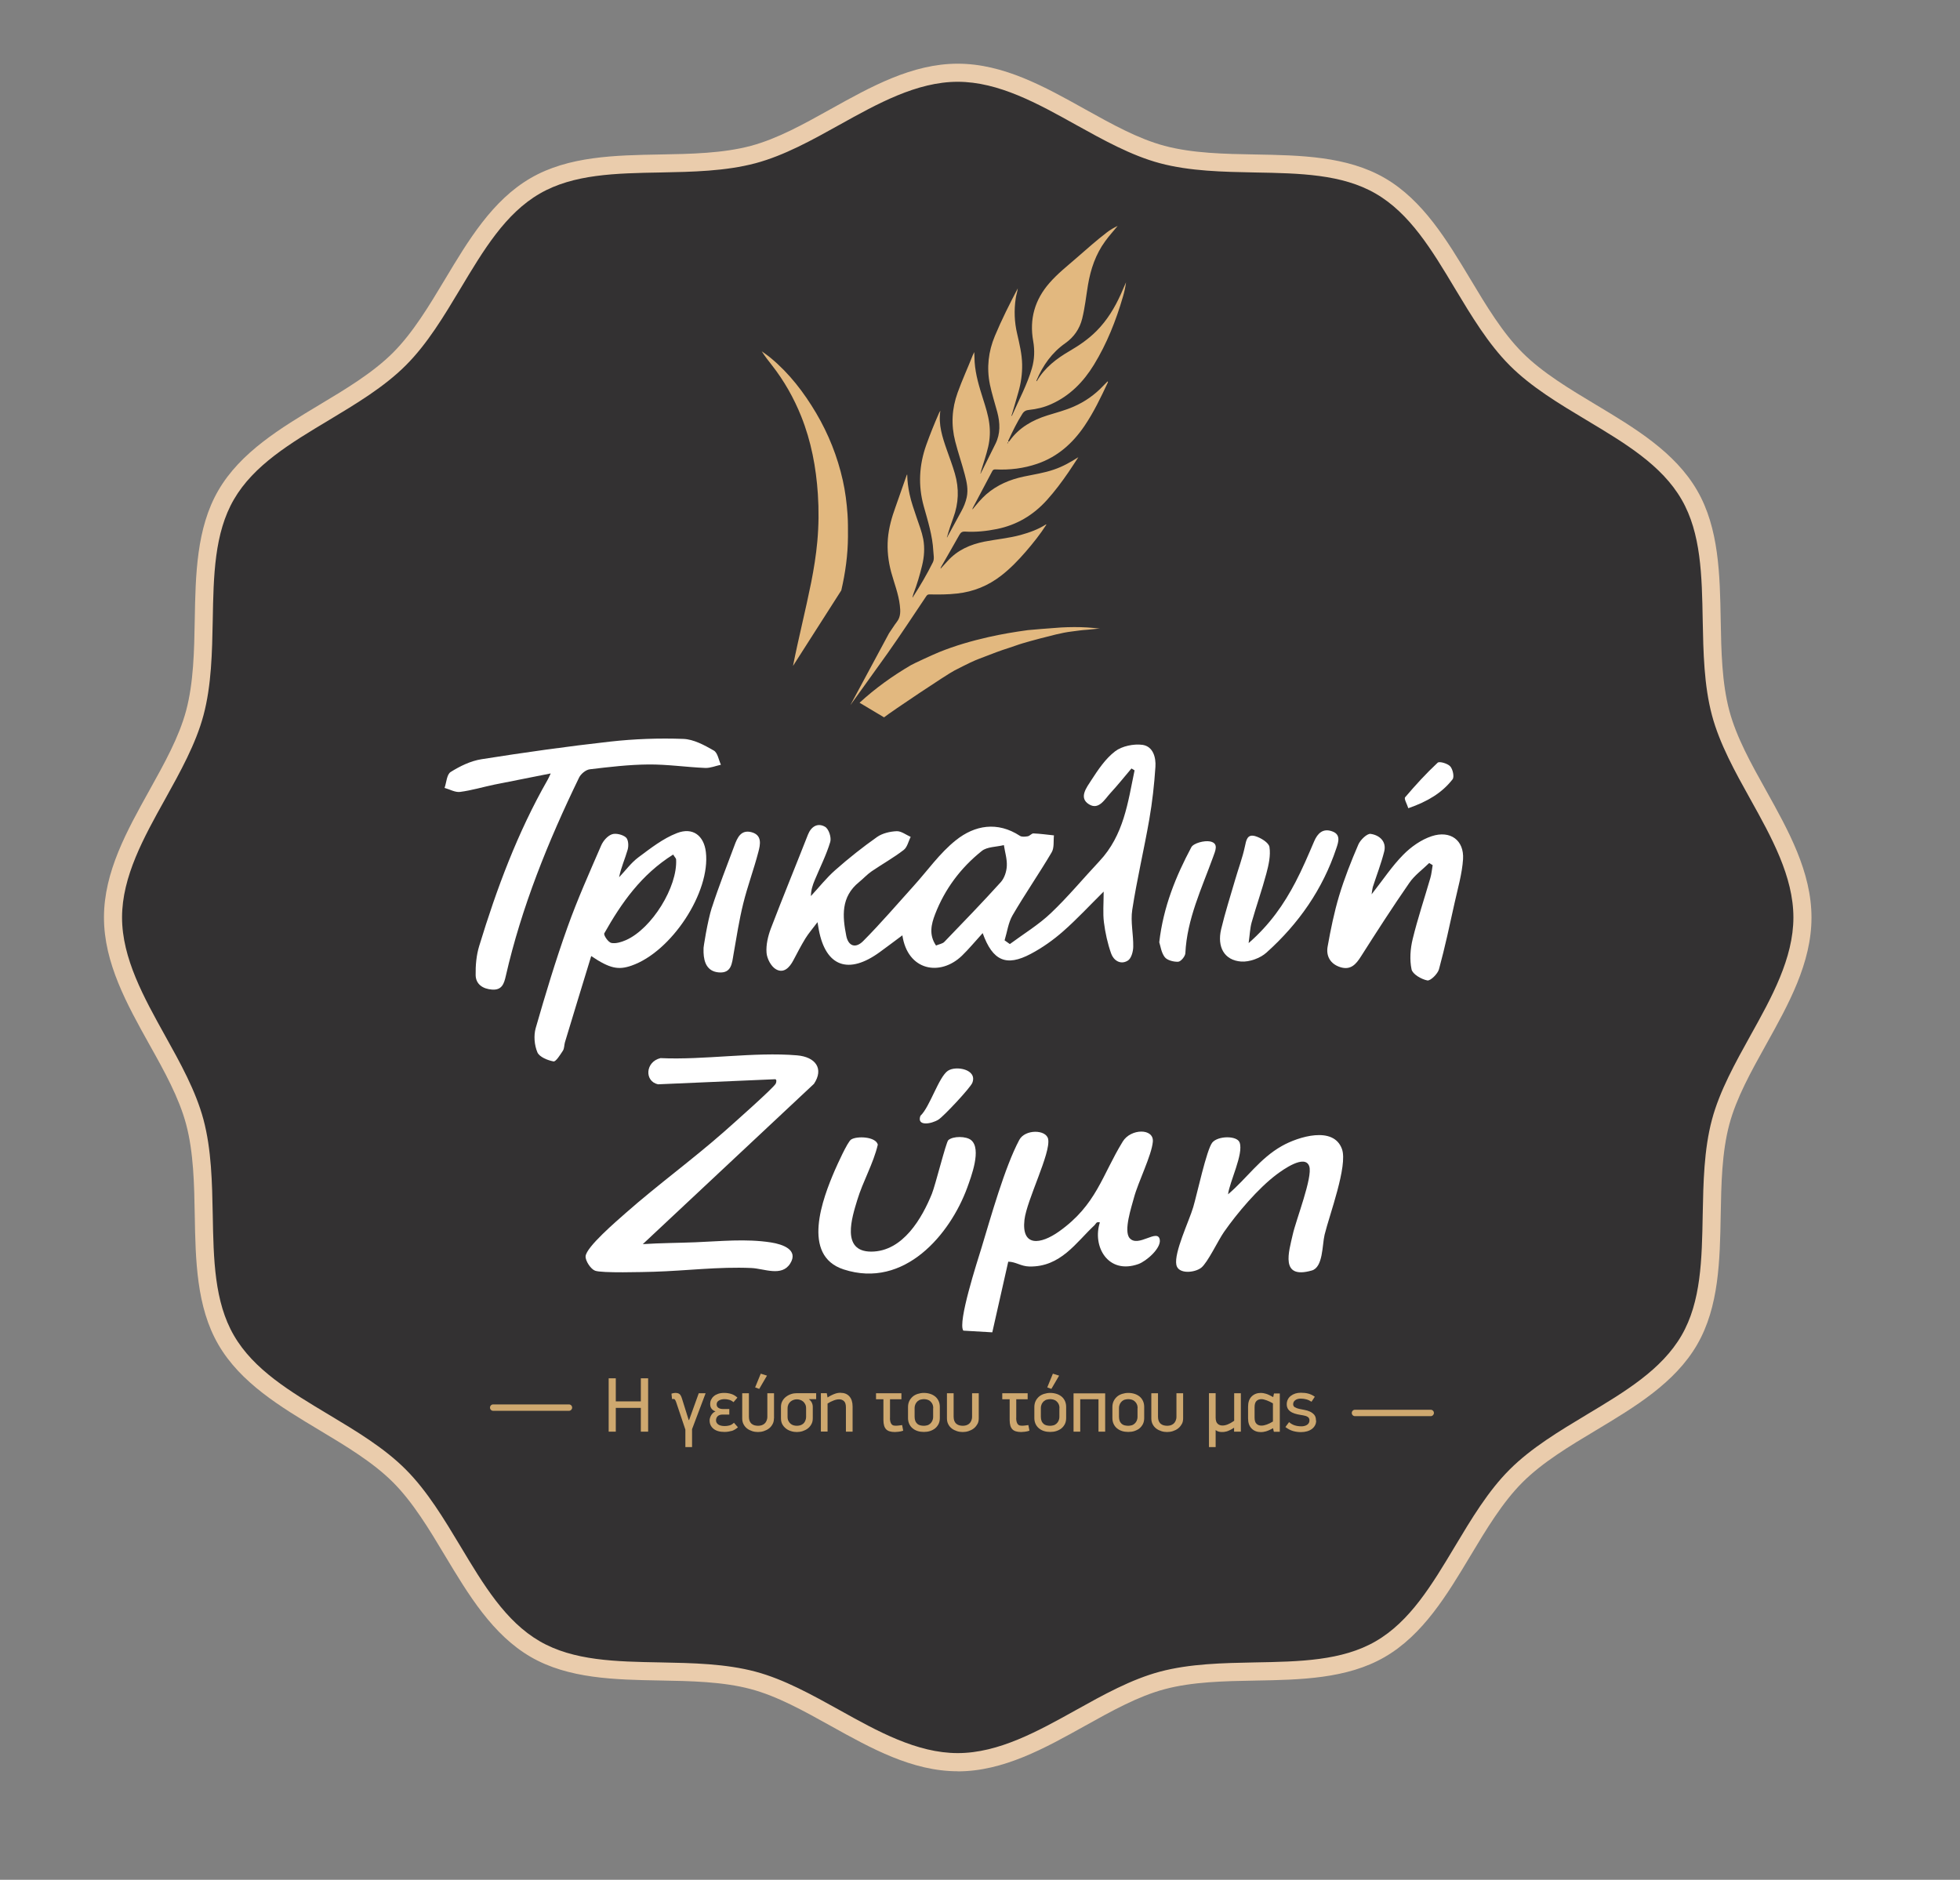 <?xml version="1.0" encoding="UTF-8"?>
<svg id="Layer_1" data-name="Layer 1" xmlns="http://www.w3.org/2000/svg" viewBox="0 0 220 211">
  <rect x="0" y="0" width="220" height="211" fill="#808080" stroke="none"/>
  <defs>
    <style>
      .cls-1 {
        fill: #fff;
      }

      .cls-2 {
        fill: #eaccac;
      }

      .cls-3 {
        fill: #333132;
      }

      .cls-4 {
        fill: #e2b87f;
      }

      .cls-5 {
        fill: #cea86f;
      }
    </style>
  </defs>
  <g>
    <path class="cls-3" d="M202.32,103c0,8.21-7.16,15.38-9.18,22.95-2.09,7.84.46,17.61-3.51,24.47-4.03,6.96-13.8,9.61-19.45,15.26-5.65,5.65-8.3,15.42-15.26,19.45-6.86,3.97-16.63,1.42-24.47,3.51-7.57,2.02-14.74,9.18-22.95,9.18s-15.38-7.16-22.95-9.18c-7.84-2.09-17.61.46-24.47-3.51-6.96-4.03-9.61-13.8-15.26-19.45-5.65-5.65-15.42-8.3-19.45-15.26-3.97-6.86-1.42-16.63-3.51-24.47-2.02-7.57-9.18-14.74-9.18-22.95s7.16-15.38,9.18-22.95c2.09-7.84-.46-17.61,3.51-24.47,4.03-6.96,13.8-9.61,19.45-15.26,5.65-5.65,8.3-15.42,15.26-19.45,6.86-3.97,16.63-1.42,24.47-3.51,7.57-2.02,14.74-9.18,22.95-9.18s15.38,7.16,22.95,9.18c7.84,2.09,17.61-.46,24.47,3.51,6.96,4.03,9.61,13.8,15.26,19.45,5.65,5.65,15.42,8.3,19.45,15.26,3.97,6.86,1.42,16.63,3.51,24.47,2.02,7.57,9.18,14.74,9.18,22.95Z"/>
    <path class="cls-2" d="M107.5,198.82c-5.11,0-9.76-2.59-14.25-5.09-3.08-1.71-5.98-3.33-8.96-4.13-3.14-.84-6.73-.91-10.19-.97-5.06-.09-10.29-.19-14.52-2.64-4.3-2.49-7.01-7.01-9.63-11.37-1.76-2.94-3.59-5.99-5.84-8.24-2.25-2.25-5.29-4.07-8.24-5.84-4.37-2.62-8.88-5.32-11.37-9.63-2.45-4.23-2.55-9.46-2.64-14.52-.06-3.47-.13-7.05-.97-10.2-.8-2.98-2.41-5.89-4.13-8.96-2.5-4.49-5.09-9.13-5.09-14.25s2.59-9.75,5.09-14.25c1.71-3.08,3.33-5.98,4.13-8.96.84-3.14.91-6.73.97-10.19.09-5.06.19-10.29,2.64-14.52,2.49-4.3,7.01-7.01,11.37-9.63,2.94-1.76,5.99-3.59,8.24-5.84,2.25-2.25,4.07-5.29,5.84-8.24,2.62-4.37,5.32-8.88,9.63-11.37,4.23-2.45,9.46-2.55,14.52-2.64,3.47-.06,7.05-.13,10.19-.97,2.98-.8,5.89-2.42,8.96-4.13,4.49-2.5,9.13-5.09,14.25-5.09s9.76,2.58,14.25,5.09c3.08,1.71,5.98,3.33,8.96,4.13,3.14.84,6.73.91,10.19.97,5.06.09,10.29.19,14.52,2.64,4.3,2.49,7.01,7.01,9.63,11.37,1.76,2.94,3.59,5.99,5.84,8.24,2.25,2.25,5.29,4.07,8.24,5.84,4.37,2.62,8.88,5.32,11.37,9.63,2.45,4.23,2.55,9.46,2.64,14.52.06,3.47.13,7.05.97,10.2.8,2.98,2.41,5.88,4.13,8.96,2.5,4.49,5.09,9.13,5.09,14.25s-2.59,9.76-5.09,14.25c-1.71,3.08-3.33,5.98-4.13,8.96-.84,3.14-.91,6.73-.97,10.2-.09,5.06-.19,10.29-2.64,14.52-2.49,4.31-7.01,7.01-11.37,9.63-2.94,1.76-5.99,3.59-8.24,5.84-2.25,2.25-4.07,5.29-5.84,8.24-2.62,4.37-5.32,8.88-9.63,11.37-4.23,2.45-9.46,2.55-14.52,2.64-3.47.06-7.05.13-10.19.97-2.98.8-5.89,2.42-8.96,4.13-4.49,2.5-9.13,5.09-14.25,5.09ZM107.5,9.18c-4.59,0-9.01,2.46-13.27,4.83-3.05,1.7-6.2,3.45-9.42,4.31-3.38.9-7.09.97-10.67,1.04-5.02.09-9.77.18-13.55,2.37-3.86,2.23-6.31,6.33-8.91,10.67-1.83,3.05-3.71,6.2-6.14,8.62-2.42,2.42-5.58,4.31-8.62,6.14-4.34,2.6-8.44,5.06-10.67,8.91-2.19,3.78-2.28,8.53-2.37,13.55-.07,3.59-.14,7.3-1.04,10.67-.86,3.22-2.62,6.37-4.31,9.42-2.38,4.27-4.83,8.68-4.83,13.27s2.46,9,4.83,13.27c1.7,3.05,3.45,6.2,4.31,9.42.9,3.38.97,7.09,1.04,10.67.09,5.02.18,9.77,2.37,13.55,2.23,3.86,6.33,6.31,10.67,8.91,3.05,1.83,6.2,3.71,8.62,6.14,2.42,2.42,4.31,5.58,6.14,8.62,2.6,4.34,5.06,8.44,8.91,10.67,3.78,2.19,8.53,2.28,13.55,2.37,3.59.07,7.3.14,10.67,1.04,3.22.86,6.37,2.62,9.42,4.31,4.27,2.38,8.68,4.83,13.27,4.83s9.01-2.46,13.27-4.83c3.05-1.7,6.2-3.45,9.42-4.31,3.38-.9,7.09-.97,10.67-1.04,5.02-.09,9.77-.18,13.55-2.37,3.86-2.23,6.31-6.33,8.91-10.67,1.83-3.05,3.71-6.2,6.14-8.62,2.42-2.42,5.58-4.31,8.62-6.14,4.34-2.6,8.44-5.06,10.67-8.91,2.19-3.78,2.28-8.53,2.37-13.55.07-3.59.14-7.3,1.04-10.67.86-3.22,2.62-6.37,4.31-9.42,2.38-4.27,4.83-8.68,4.83-13.27s-2.46-9.01-4.83-13.27c-1.7-3.05-3.45-6.2-4.31-9.42-.9-3.38-.97-7.09-1.04-10.67-.09-5.02-.18-9.77-2.37-13.55-2.23-3.86-6.33-6.31-10.67-8.91-3.05-1.83-6.2-3.71-8.62-6.14-2.42-2.42-4.31-5.58-6.14-8.62-2.6-4.34-5.06-8.44-8.91-10.67-3.78-2.19-8.53-2.28-13.55-2.37-3.59-.07-7.3-.14-10.67-1.04-3.22-.86-6.37-2.62-9.42-4.31-4.27-2.38-8.68-4.83-13.27-4.83Z"/>
  </g>
  <g>
    <path class="cls-1" d="M72.15,139.65c1.97-.13,3.95-.13,5.92-.21,2.8-.11,5.66-.42,8.47.02,1.33.21,3.11.83,2.16,2.36s-2.93.57-4.37.51c-3.68-.16-7.29.31-10.94.42-1.18.03-5.86.17-6.6-.12-.48-.18-1.09-1.1-1.06-1.61.06-1.05,3.53-4,4.51-4.87,3.56-3.14,7.5-6,11.07-9.15.79-.7,5.6-4.95,5.77-5.38.06-.13.13-.47-.08-.48l-13.14.57c-1.54-.33-1.44-2.53.28-2.94,4.92.23,10.49-.72,15.33-.31,2.08.18,3.03,1.5,1.89,3.2l-19.22,18Z"/>
    <path class="cls-1" d="M123.46,137.21c-.44-.11-.43.16-.63.34-2.04,1.9-3.78,4.69-7.3,4.61-.95-.02-1.5-.53-2.36-.54l-1.79,7.93-3.25-.19c-.67-.89,1.59-7.84,2.03-9.27,1.04-3.42,2.62-9.09,4.25-12.14.65-1.22,3.03-1.18,3.24-.09.31,1.57-2.4,6.83-2.66,9.06-.35,3.08,1.82,2.77,3.88,1.31,4.21-2.99,4.81-6.28,7.15-10.09.9-1.48,3.52-1.52,3.38.02s-1.65,4.52-2.12,6.28c-.27,1.02-1.18,3.72-.49,4.53.96,1.12,3.17-1.14,3.39.19.15.96-1.51,2.41-2.41,2.73-3.43,1.21-5.19-2.02-4.31-4.69Z"/>
    <path class="cls-1" d="M137.84,134.06c2.1-1.78,3.56-4.03,6.05-5.43,1.84-1.04,5.8-2.28,6.74.35.67,1.87-1.41,7.39-1.95,9.61-.28,1.16-.16,3.66-1.44,4.02-3.6,1.03-2.56-2.14-2.14-4.02.36-1.64,2.26-6.45,1.86-7.67-.47-1.42-2.98.4-3.64.89-2.11,1.58-4.45,4.35-5.93,6.47-.67.96-1.83,3.44-2.56,4.02-.73.57-2.57.75-2.79-.32-.28-1.38,1.43-4.92,1.89-6.47.42-1.4,1.51-6.51,2.15-7.27s2.77-.79,3.06,0c.47,1.27-1.13,4.41-1.3,5.83Z"/>
    <path class="cls-1" d="M109.01,127.98c1.19,1,0,4.1-.45,5.35-1.91,5.2-7.03,11.38-13.86,9.16-4.81-1.56-2.35-7.99-1-11.12.27-.61,1.42-3.19,1.83-3.46.64-.42,2.77-.34,3,.57-.5,2.14-1.67,4.11-2.31,6.23-.58,1.92-1.85,5.77,1.56,5.78,3.6,0,5.74-3.83,6.82-6.49.4-.99,1.59-5.8,1.84-6.02.53-.48,2.03-.46,2.57,0Z"/>
    <path class="cls-1" d="M106.42,120.18c.87-.58,3.31-.16,2.72,1.36-.21.55-3.2,3.75-3.8,4.13-.79.5-2.47.79-2.03-.42,1.07-1,2.05-4.37,3.1-5.07Z"/>
  </g>
  <path class="cls-5" d="M63.86,158.36h-8.5c-.2,0-.36-.16-.36-.36s.16-.36.36-.36h8.5c.2,0,.36.16.36.36s-.16.36-.36.36Z"/>
  <path class="cls-5" d="M160.59,158.96h-8.5c-.2,0-.36-.16-.36-.36s.16-.36.36-.36h8.5c.2,0,.36.16.36.36s-.16.36-.36.36Z"/>
  <g>
    <path class="cls-5" d="M71.93,160.7v-2.67h-2.81v2.67h-.8v-5.99h.8v2.59h2.81v-2.59h.82v5.99h-.82Z"/>
    <path class="cls-5" d="M77.31,159.39h.04l1.08-3h.77l-1.52,4.03v2.01h-.75v-1.96l-1.02-3.04c-.03-.1-.07-.18-.1-.24s-.06-.1-.09-.12c-.03-.03-.06-.04-.11-.04s-.09,0-.15,0h-.03l-.06-.6c.16-.05.31-.08.43-.08.2,0,.35.04.46.12s.2.24.28.49l.76,2.43Z"/>
    <path class="cls-5" d="M82.12,160.61c-.26.08-.52.12-.8.12-.54,0-.95-.12-1.24-.36-.29-.24-.43-.55-.43-.93,0-.06,0-.14.03-.23.02-.09.06-.19.11-.29.05-.1.12-.19.2-.28.08-.09.19-.16.32-.21-.13-.05-.24-.11-.32-.18s-.14-.14-.18-.22c-.04-.08-.07-.16-.08-.23s-.02-.14-.02-.21c0-.16.03-.31.1-.46.07-.15.17-.29.3-.4.13-.12.3-.21.5-.28.2-.07.42-.1.68-.1.28,0,.54.04.8.12.25.08.48.22.68.41l-.44.51c-.15-.13-.31-.22-.49-.27-.18-.05-.35-.07-.52-.07-.24,0-.45.05-.62.15s-.26.24-.26.43c0,.17.06.3.19.39s.3.14.53.14h.7v.62h-.76c-.23,0-.41.06-.54.18-.13.12-.19.28-.19.49,0,.16.08.31.23.43s.41.19.75.19c.17,0,.34-.02.53-.07s.35-.15.5-.3l.45.51c-.23.2-.47.34-.72.42Z"/>
    <path class="cls-5" d="M86.87,159.21c0,.25-.05.47-.16.66-.1.19-.24.35-.41.48-.17.13-.36.22-.57.29-.21.07-.43.1-.65.1s-.44-.03-.65-.1c-.21-.07-.4-.16-.57-.29-.17-.13-.3-.29-.4-.48-.1-.19-.15-.41-.15-.66v-2.82h.75v2.64c0,.18.03.34.08.47.06.13.13.24.23.32.1.08.21.14.33.17.12.03.26.05.4.05.12,0,.23-.02.36-.05.12-.04.23-.09.33-.17.1-.08.18-.19.24-.32.06-.13.1-.29.1-.47v-2.64h.75v2.82ZM84.76,155.73l.63-1.54.7.22-.87,1.49-.46-.17Z"/>
    <path class="cls-5" d="M90.79,157.05c.13.1.24.22.32.37.08.15.12.32.12.5v1.29c0,.25-.05.47-.16.66-.1.19-.24.35-.41.48-.17.13-.36.22-.57.29-.21.07-.43.1-.65.1s-.44-.03-.65-.1c-.22-.07-.41-.16-.57-.29-.17-.13-.3-.29-.41-.48-.1-.19-.15-.41-.15-.66v-1.29c0-.25.05-.47.16-.66.1-.19.24-.35.41-.48s.36-.23.57-.3c.21-.07.42-.1.64-.1h2.17v.67h-.82ZM90.48,158.09c0-.19-.03-.34-.1-.47s-.14-.23-.24-.31c-.1-.08-.21-.14-.33-.18-.12-.04-.24-.06-.37-.06s-.24.02-.36.06c-.12.04-.23.1-.33.18-.1.08-.18.18-.25.31-.06.13-.1.28-.1.47v.94c0,.19.03.34.1.47.06.13.15.24.25.32.1.08.21.14.33.17.12.03.24.05.36.05s.24-.02.37-.05c.12-.04.23-.09.33-.17.1-.08.18-.19.24-.32s.1-.29.1-.47v-.94Z"/>
    <path class="cls-5" d="M94.35,156.34c.42,0,.75.13.99.4s.36.65.36,1.14v2.82h-.75v-2.72c0-.34-.07-.57-.22-.71-.15-.14-.33-.2-.55-.2-.17,0-.38.04-.61.13s-.46.2-.68.34v3.15h-.75v-4.31h.66l.09.48c.19-.12.35-.21.5-.28.15-.07.28-.12.4-.16.12-.04.22-.06.31-.07.09-.01.18-.02.25-.02Z"/>
    <path class="cls-5" d="M99.89,159.16c0,.17.02.32.05.43.03.11.08.2.13.27.05.07.12.11.2.14.08.02.17.03.28.03.1,0,.21,0,.33-.02.12-.01.24-.03.38-.05l.12.63c-.17.06-.34.1-.53.12-.18.02-.32.03-.4.03-.46,0-.79-.1-.99-.31-.2-.21-.3-.56-.3-1.04v-2.33h-.83v-.67h2.85v.67h-1.28v2.11Z"/>
    <path class="cls-5" d="M105.49,159.18c0,.25-.05.47-.14.66-.1.19-.23.36-.39.49s-.36.23-.57.3-.44.1-.69.1-.48-.03-.7-.1-.4-.17-.56-.3-.29-.3-.38-.49c-.09-.19-.14-.42-.14-.66v-1.25c0-.25.05-.47.14-.66s.22-.36.38-.5c.16-.14.35-.24.57-.31s.45-.11.69-.11c.26,0,.5.04.72.11s.41.18.57.31c.16.14.28.3.37.5s.13.42.13.66v1.25ZM104.75,158.06c0-.18-.03-.34-.1-.47-.06-.13-.15-.23-.25-.32-.1-.08-.21-.14-.33-.17s-.24-.05-.36-.05c-.12,0-.24.02-.37.05s-.23.09-.33.17c-.1.08-.18.19-.25.32-.06.13-.1.29-.1.47v.97c0,.18.03.34.08.47.05.13.13.23.22.32.09.08.2.14.33.17.13.03.26.05.41.05.12,0,.23-.02.36-.05s.23-.09.33-.17c.1-.08.18-.19.25-.32.06-.13.1-.29.1-.47v-.97Z"/>
    <path class="cls-5" d="M109.69,159.87c-.1.19-.24.35-.41.48-.17.13-.36.22-.57.29-.21.07-.43.1-.65.1s-.44-.03-.65-.1c-.21-.07-.4-.16-.57-.29-.17-.13-.3-.29-.4-.48-.1-.19-.15-.41-.15-.66v-2.82h.75v2.64c0,.18.03.34.08.47.06.13.13.24.23.32.1.08.21.14.33.17.12.03.26.05.4.05.12,0,.23-.02.36-.05.12-.04.23-.09.33-.17.1-.08.18-.19.24-.32.06-.13.1-.29.1-.47v-2.64h.75v2.82c0,.25-.05.47-.16.66Z"/>
    <path class="cls-5" d="M114.06,159.16c0,.17.02.32.05.43.03.11.08.2.13.27.05.07.12.11.2.14.08.02.17.03.28.03.1,0,.21,0,.33-.02.12-.01.24-.03.38-.05l.12.63c-.17.06-.34.1-.53.12-.18.02-.32.03-.4.03-.46,0-.79-.1-.99-.31-.2-.21-.3-.56-.3-1.04v-2.33h-.83v-.67h2.85v.67h-1.28v2.11Z"/>
    <path class="cls-5" d="M119.67,159.18c0,.25-.05.47-.14.66-.1.19-.23.36-.39.49s-.36.23-.57.3-.44.1-.69.1-.48-.03-.7-.1-.4-.17-.56-.3-.29-.3-.38-.49c-.09-.19-.14-.42-.14-.66v-1.25c0-.25.05-.47.14-.66s.22-.36.38-.5c.16-.14.35-.24.57-.31s.45-.11.69-.11c.26,0,.5.04.72.11s.41.18.57.31c.16.14.28.3.37.5s.13.42.13.66v1.25ZM118.92,158.06c0-.18-.03-.34-.1-.47-.06-.13-.15-.23-.25-.32-.1-.08-.21-.14-.33-.17s-.24-.05-.36-.05c-.12,0-.24.02-.37.05s-.23.09-.33.17c-.1.08-.18.19-.25.32-.06.13-.1.29-.1.47v.97c0,.18.03.34.08.47.05.13.13.23.22.32.09.08.2.14.33.17.13.03.26.05.41.05.12,0,.23-.02.36-.05s.23-.09.33-.17c.1-.08.18-.19.25-.32.06-.13.1-.29.1-.47v-.97ZM117.55,155.73l.63-1.54.7.22-.87,1.49-.46-.17Z"/>
    <path class="cls-5" d="M123.3,160.7v-3.64h-2.05v3.64h-.75v-4.3h3.55v4.3h-.75Z"/>
    <path class="cls-5" d="M128.43,159.18c0,.25-.05.47-.14.66-.1.19-.23.36-.39.49s-.36.23-.57.3-.44.1-.69.1-.48-.03-.7-.1-.4-.17-.56-.3-.29-.3-.38-.49c-.09-.19-.14-.42-.14-.66v-1.25c0-.25.05-.47.14-.66s.22-.36.38-.5c.16-.14.35-.24.57-.31s.45-.11.69-.11c.26,0,.5.04.72.11s.41.18.57.31c.16.14.28.3.37.5s.13.42.13.66v1.25ZM127.69,158.06c0-.18-.03-.34-.1-.47-.06-.13-.15-.23-.25-.32-.1-.08-.21-.14-.33-.17s-.24-.05-.36-.05c-.12,0-.24.02-.37.05s-.23.09-.33.17c-.1.08-.18.19-.25.32-.06.13-.1.29-.1.47v.97c0,.18.03.34.08.47.05.13.13.23.22.32.09.08.2.14.33.17.13.03.26.05.41.05.12,0,.23-.02.36-.05s.23-.09.33-.17c.1-.08.18-.19.25-.32.06-.13.1-.29.1-.47v-.97Z"/>
    <path class="cls-5" d="M132.63,159.87c-.1.19-.24.35-.41.48-.17.13-.36.22-.57.29-.21.07-.43.1-.65.1s-.44-.03-.65-.1c-.21-.07-.4-.16-.57-.29-.17-.13-.3-.29-.4-.48-.1-.19-.15-.41-.15-.66v-2.82h.75v2.64c0,.18.03.34.08.47.06.13.13.24.23.32.1.08.21.14.33.17.12.03.26.05.4.05.12,0,.23-.02.36-.05.12-.04.23-.09.33-.17.1-.08.18-.19.24-.32.06-.13.1-.29.1-.47v-2.64h.75v2.82c0,.25-.05.47-.16.66Z"/>
    <path class="cls-5" d="M138.52,160.7v-.45c-.17.12-.32.21-.46.27-.14.07-.26.12-.36.15-.11.03-.21.05-.3.06s-.17.01-.25.01c-.29,0-.52-.07-.7-.22v1.91h-.75v-6.05h.75v2.72c0,.34.07.57.22.71s.33.2.56.2c.17,0,.37-.04.59-.13.22-.09.45-.22.71-.4v-3.09h.75v4.31h-.75Z"/>
    <path class="cls-5" d="M142.98,160.7l-.09-.39c-.33.19-.6.3-.81.36s-.4.08-.55.08c-.42,0-.77-.13-1.04-.4-.27-.27-.4-.65-.4-1.14v-1.32c0-.49.13-.87.4-1.14.27-.27.62-.4,1.04-.4.16,0,.34.03.55.09.21.06.48.18.83.38l.09-.41h.65v4.3h-.66ZM142.89,157.53c-.23-.14-.46-.25-.7-.34-.24-.09-.44-.14-.6-.14-.23,0-.42.07-.56.21-.14.14-.21.37-.21.71v1.14c0,.34.07.57.22.71.14.14.33.2.55.2.18,0,.38-.04.6-.12s.45-.19.69-.34v-2.02Z"/>
    <path class="cls-5" d="M147.73,159.46c0,.2-.04.38-.13.54s-.2.29-.35.4c-.15.11-.33.2-.54.26-.21.06-.44.09-.69.09-.3,0-.59-.04-.88-.12-.28-.08-.57-.23-.86-.45l.41-.55c.21.18.43.3.66.37.23.07.47.1.74.1.1,0,.21-.01.32-.04.11-.03.2-.06.29-.12.08-.05.15-.12.2-.2.05-.08.08-.18.08-.3,0-.19-.07-.32-.2-.4s-.3-.14-.5-.17c-.22-.04-.44-.07-.66-.12s-.41-.11-.59-.2c-.17-.09-.32-.2-.43-.35s-.17-.34-.17-.57c0-.2.04-.38.12-.54s.19-.3.34-.41c.14-.11.31-.2.5-.26s.39-.09.61-.09c.32,0,.61.03.86.1.25.07.49.18.72.35l-.37.56c-.2-.13-.4-.22-.59-.27-.19-.05-.4-.08-.62-.08-.26,0-.46.06-.62.18-.16.12-.23.27-.23.45,0,.15.06.26.19.34.13.08.29.13.48.18.19.04.4.08.61.12.22.04.42.1.61.19.19.09.35.21.48.36.13.16.19.37.19.64Z"/>
  </g>
  <g>
    <path class="cls-1" d="M101.31,104.97c-.9.67-1.72,1.29-2.56,1.9-3.51,2.56-6.06,1.63-6.84-2.49-.03-.18-.06-.36-.15-.87-.56.75-1.01,1.26-1.36,1.83-.49.8-.92,1.64-1.36,2.47-.41.77-1.05,1.48-1.92,1-.57-.31-1.03-1.2-1.08-1.86-.07-.89.16-1.86.48-2.72,1.35-3.53,2.79-7.03,4.17-10.55.36-.91,1.09-1.35,1.91-.88.43.24.74,1.21.59,1.71-.44,1.46-1.15,2.86-1.74,4.28-.23.55-.42,1.11-.43,1.79.91-.98,1.74-2.04,2.74-2.92,1.49-1.32,3.07-2.57,4.7-3.72.59-.41,1.45-.61,2.19-.64.51-.02,1.05.41,1.57.64-.26.5-.38,1.16-.79,1.47-1.13.87-2.4,1.58-3.59,2.39-.51.35-.93.82-1.41,1.21-2.07,1.67-1.87,3.86-1.44,6.04.23,1.15,1.04,1.44,1.89.59,1.97-1.98,3.78-4.1,5.65-6.17,1.58-1.74,2.95-3.72,4.78-5.17,2.1-1.67,4.64-2.13,7.17-.48.21.14.6.1.89.05.22-.04.43-.33.63-.32.77.03,1.53.14,2.3.22-.07.64.05,1.39-.26,1.91-1.41,2.39-3,4.68-4.39,7.07-.48.83-.6,1.86-.89,2.8.2.14.4.28.59.42,1.54-1.14,3.22-2.16,4.59-3.46,1.93-1.83,3.63-3.89,5.45-5.83,2.76-2.93,3.21-6.62,3.96-10.21-.12-.07-.24-.14-.35-.21-.78.92-1.53,1.86-2.35,2.75-.65.7-1.31,1.96-2.42,1.27-1.18-.73-.26-1.89.26-2.7.76-1.17,1.58-2.41,2.68-3.25.76-.58,2.09-.86,3.08-.72,1.19.18,1.51,1.43,1.44,2.47-.13,1.98-.35,3.96-.69,5.91-.59,3.38-1.39,6.74-1.91,10.13-.21,1.35.14,2.77.11,4.16-.01.54-.22,1.33-.63,1.56-.82.49-1.59-.06-1.85-.81-.4-1.13-.66-2.32-.81-3.5-.13-1.04-.03-2.1-.03-3.45-1.58,1.56-2.99,3.09-4.55,4.46-1.1.97-2.34,1.85-3.65,2.54-2.71,1.43-4.25.81-5.38-2.34-.86.94-1.55,1.79-2.33,2.54-2.44,2.35-6.11,1.7-6.69-2.33ZM105.07,106.13c.35-.15.73-.2.93-.41,2.14-2.22,4.28-4.43,6.34-6.71.41-.46.64-1.19.67-1.81.04-.77-.21-1.56-.33-2.34-.84.21-1.89.18-2.48.66-2.39,1.91-4.16,4.3-5.24,7.1-.43,1.12-.72,2.31.11,3.52Z"/>
    <path class="cls-1" d="M61.79,86.82c-2.24.44-4.27.84-6.3,1.25-1.29.27-2.55.65-3.85.82-.55.07-1.16-.29-1.74-.45.22-.62.24-1.51.69-1.79,1.04-.65,2.24-1.24,3.46-1.43,4.8-.76,9.63-1.44,14.46-1.98,2.71-.3,5.46-.4,8.18-.3,1.17.04,2.37.7,3.42,1.3.45.25.55,1.05.81,1.6-.59.13-1.18.38-1.76.36-2.13-.09-4.26-.41-6.39-.39-2.19.02-4.38.28-6.56.54-.45.05-1.01.52-1.21.93-3.48,7.18-6.46,14.54-8.23,22.29-.19.83-.42,1.58-1.52,1.51-1.05-.07-1.84-.6-1.86-1.62-.02-1.09.08-2.24.4-3.28,1.96-6.43,4.3-12.73,7.67-18.63.09-.15.16-.32.35-.72Z"/>
    <path class="cls-1" d="M66.36,107.32c-1.04,3.39-2,6.53-2.95,9.68-.09.31-.06.68-.23.94-.3.46-.79,1.25-1.05,1.2-.67-.12-1.6-.51-1.81-1.02-.34-.81-.43-1.87-.19-2.72,1.09-3.79,2.23-7.58,3.56-11.3,1.11-3.12,2.47-6.15,3.79-9.2.22-.51.7-1.07,1.2-1.25.43-.16,1.21.03,1.57.34.29.25.33.95.2,1.39-.29,1.02-.74,1.99-.96,3.09.72-.75,1.34-1.62,2.17-2.24,1.36-1.01,2.75-2.11,4.33-2.72,1.78-.69,3.02.29,3.24,2.12.54,4.5-3.85,11.2-8.35,12.76-1.47.51-2.43.33-4.51-1.07ZM75.56,95.92c-3.59,2.25-5.81,5.44-7.73,8.84-.11.19.43,1,.78,1.08.5.11,1.15-.1,1.66-.32,2.9-1.29,5.79-5.97,5.62-9.05,0-.12-.14-.23-.33-.55Z"/>
    <path class="cls-1" d="M153.95,100.39c1.32-1.68,2.31-3.19,3.57-4.46.87-.88,2-1.68,3.18-2.07,2.1-.69,3.65.46,3.52,2.58-.11,1.65-.59,3.28-.95,4.91-.55,2.49-1.08,4.98-1.75,7.44-.14.52-.96,1.33-1.31,1.26-.68-.13-1.66-.71-1.77-1.24-.23-1.09-.14-2.32.13-3.42.56-2.3,1.32-4.56,1.98-6.84.14-.47.17-.96.26-1.44-.13-.08-.26-.16-.39-.24-.75.74-1.65,1.38-2.23,2.23-1.88,2.71-3.66,5.48-5.43,8.26-.55.87-1.15,1.57-2.32,1.2-1.13-.36-1.61-1.26-1.42-2.31.34-1.91.73-3.83,1.29-5.7.59-1.96,1.35-3.88,2.16-5.76.22-.51.97-1.24,1.37-1.19,1.01.14,1.81.86,1.53,1.98-.34,1.35-.85,2.66-1.28,3.99-.05.17-.06.35-.14.84Z"/>
    <path class="cls-1" d="M140.15,105.86c2.43-2.12,3.98-4.4,5.26-6.84.78-1.49,1.44-3.05,2.1-4.59.38-.89.98-1.48,2-1.12,1,.34.74,1.17.49,1.9-1.52,4.57-4.21,8.46-7.85,11.72-.69.62-1.91,1.07-2.84,1-1.88-.14-2.72-1.62-2.24-3.64.44-1.85,1.03-3.68,1.56-5.51.36-1.25.83-2.48,1.1-3.75.15-.71.26-1.43,1.15-1.18.63.18,1.53.73,1.61,1.22.15.96-.09,2.02-.35,2.99-.49,1.84-1.13,3.64-1.65,5.48-.18.64-.2,1.33-.34,2.33Z"/>
    <path class="cls-1" d="M79.91,101.86c.76-2.35,1.67-4.65,2.53-6.96.32-.86.72-1.8,1.91-1.49,1.23.33.99,1.41.77,2.23-.5,1.93-1.21,3.82-1.69,5.76-.47,1.89-.76,3.82-1.1,5.74-.17.98-.22,2.13-1.65,2.01-1.3-.11-1.67-1.12-1.71-2.23,0-.14,0-.28,0-.42-.05,0,.45-3.13.93-4.63Z"/>
    <path class="cls-1" d="M130.12,105.77c.46-3.99,1.86-7.4,3.6-10.67.25-.46,1.46-.78,2.11-.65,1.01.21.57,1.07.34,1.73-1.28,3.54-2.94,6.98-3.12,10.82-.02.35-.5.93-.8.95-.5.03-1.24-.16-1.51-.51-.4-.52-.48-1.26-.62-1.68Z"/>
    <path class="cls-1" d="M158.08,90.73c-.15-.48-.51-1.07-.36-1.24,1.15-1.35,2.35-2.67,3.65-3.88.2-.18,1.12.09,1.41.41.29.32.48,1.18.26,1.46-1.18,1.51-2.78,2.48-4.96,3.24Z"/>
  </g>
  <path class="cls-4" d="M99.79,71.08c.3-.42.56-.87.88-1.28.44-.57.41-1.21.33-1.87-.15-1.28-.63-2.47-.97-3.71-.33-1.23-.47-2.48-.37-3.75.1-1.23.44-2.41.86-3.57.42-1.19.84-2.37,1.25-3.56,0-.03.02-.06.06-.07.01.75.11,1.47.26,2.18.19.91.51,1.77.8,2.65.27.8.58,1.58.74,2.41.18,1,.11,1.99-.13,2.97-.26,1.07-.57,2.12-.96,3.14-.04.1-.06.21-.09.32-.02.04-.05.08,0,.12.02-.03.03-.06.05-.09.8-1.24,1.55-2.52,2.21-3.85.19-.39.07-.84.05-1.27-.09-1.74-.62-3.39-1.08-5.05-.64-2.32-.51-4.61.29-6.86.43-1.2.9-2.37,1.41-3.53.05-.11.1-.21.17-.31-.24,1.56.23,2.98.73,4.41.31.88.64,1.75.9,2.65.49,1.68.43,3.33-.18,4.97-.25.68-.49,1.38-.68,2.08-.03.03-.05.09-.02.1.05.02.03-.05.05-.07.52-.95,1.04-1.9,1.56-2.86.27-.49.48-1.01.6-1.56.19-.88,0-1.72-.22-2.56-.33-1.25-.75-2.46-1.07-3.71-.48-1.87-.38-3.68.27-5.48.51-1.42,1.14-2.78,1.69-4.18.04-.1.09-.2.17-.37.04.42.02.78.05,1.13.1,1.44.52,2.79.95,4.15.28.89.57,1.78.69,2.71.12.89.08,1.76-.12,2.64-.21.9-.51,1.77-.78,2.65-.02.08-.04.16-.05.24-.04.02-.06.07-.03.09.04.03.04-.04.06-.06.54-1.08,1.07-2.16,1.61-3.24.58-1.16.53-2.35.21-3.57-.28-1.04-.61-2.06-.83-3.11-.38-1.88-.17-3.69.56-5.44.76-1.82,1.65-3.59,2.57-5.34-.04.38-.18.74-.23,1.12-.2,1.34-.15,2.66.16,3.97.26,1.14.54,2.27.56,3.45.02,1.06-.13,2.09-.42,3.1-.23.84-.49,1.67-.73,2.51-.03.06-.07.11-.01.18.02-.04.04-.09.06-.13.76-1.73,1.67-3.41,2.2-5.24.29-1,.32-2.03.14-3.05-.44-2.47.18-4.63,1.82-6.51.92-1.06,2.01-1.91,3.05-2.82,1.12-.97,2.23-1.97,3.41-2.87.37-.29.78-.52,1.2-.72-.47.58-.97,1.12-1.4,1.72-1.07,1.47-1.63,3.13-1.93,4.91-.21,1.26-.34,2.53-.65,3.78-.29,1.16-.94,2.08-1.89,2.75-1.51,1.06-2.52,2.49-3.23,4.17-.01.03-.01.06-.02.09.02,0,.05,0,.05,0,.89-1.53,2.23-2.54,3.71-3.4,1.08-.63,2.11-1.34,3-2.24,1.18-1.19,2.03-2.59,2.72-4.12.2-.44.38-.89.58-1.33-.07.56-.19,1.1-.35,1.63-.78,2.68-1.8,5.25-3.25,7.62-1.18,1.93-2.71,3.49-4.79,4.42-.79.36-1.63.56-2.49.65-.33.03-.57.14-.76.45-.59.93-1.07,1.91-1.53,2.91-.03.06-.08.12-.04.2.09.01.12-.06.16-.11,1.06-1.47,2.54-2.3,4.22-2.83.99-.31,2.01-.57,2.96-.99,1.26-.55,2.37-1.33,3.32-2.34.15-.16.31-.32.47-.48,0,0,.02,0,.03,0,.05.05,0,.09,0,.13-.78,1.67-1.58,3.34-2.62,4.87-1.33,1.96-3.04,3.47-5.3,4.24-1.52.52-3.09.71-4.69.63-.18,0-.26.03-.35.19-.71,1.35-1.42,2.69-2.14,4.04-.04.08-.1.16-.07.26-.05-.01-.05,0-.03.04,0-.02.02-.03.03-.05.48-.59.96-1.18,1.53-1.68,1.23-1.07,2.67-1.67,4.23-2,1.12-.24,2.27-.4,3.36-.78.98-.33,1.87-.83,2.75-1.39-.37.57-.74,1.14-1.12,1.7-.74,1.08-1.52,2.12-2.4,3.1-1.53,1.7-3.39,2.81-5.62,3.26-1.18.24-2.36.36-3.56.29-.36-.02-.5.1-.66.38-.66,1.19-1.35,2.36-2.02,3.54-.04.07-.08.14-.08.24.25-.27.5-.55.75-.82,1.13-1.27,2.58-1.9,4.19-2.22,1.34-.26,2.72-.38,4.04-.74,1-.28,1.97-.62,2.85-1.19.01.01.02.02.04.03-.69,1.08-1.49,2.08-2.32,3.04-.84.97-1.74,1.9-2.76,2.69-1.46,1.13-3.1,1.8-4.93,2-1.03.12-2.07.12-3.1.1-.18,0-.27.05-.37.2-1.44,2.15-2.86,4.31-4.35,6.42-1.38,1.94-2.78,3.87-4.17,5.81M89.01,74.75c.62-3.13,1.41-6.23,2.04-9.37.3-1.52.55-3.06.69-4.61.16-1.77.18-3.54.06-5.32-.2-3-.75-5.92-1.87-8.72-.83-2.07-1.92-3.99-3.29-5.74-.39-.5-.79-1-1.14-1.56.34.25.69.48,1.01.75,2.09,1.73,3.72,3.86,5.1,6.19,1.39,2.36,2.39,4.87,2.99,7.55.28,1.25.44,2.52.53,3.8.06.84.05,1.67.05,2.51-.01,2.04-.29,4.06-.75,6.04M96.48,78.88c1.77-1.62,3.67-2.99,5.77-4.22.3-.18,2.52-1.2,3.16-1.46,1.8-.73,3.65-1.26,5.54-1.69,1.46-.33,2.94-.58,4.42-.78.08-.01,2.73-.24,3.75-.3.97-.05,1.95-.06,2.93,0,.48.03.94.08,1.41.13-.27,0-1.08.1-1.34.12-.89.06-.95.1-1.8.2-1.19.14-2.39.49-3.55.78-.53.13-1.82.5-1.95.54-.55.16-1.08.37-1.62.54-.93.29-1.83.64-2.73.99-.81.31-1.06.38-2.39,1.05-.06.03-.75.38-.96.49-.81.41-7.03,4.57-7.89,5.25M113.11,49.67s-.07.07-.03.09c.05.03.05-.03.06-.06,0-.02.02-.07.02-.07-.04-.02-.04.02-.05.04Z"/>
</svg>